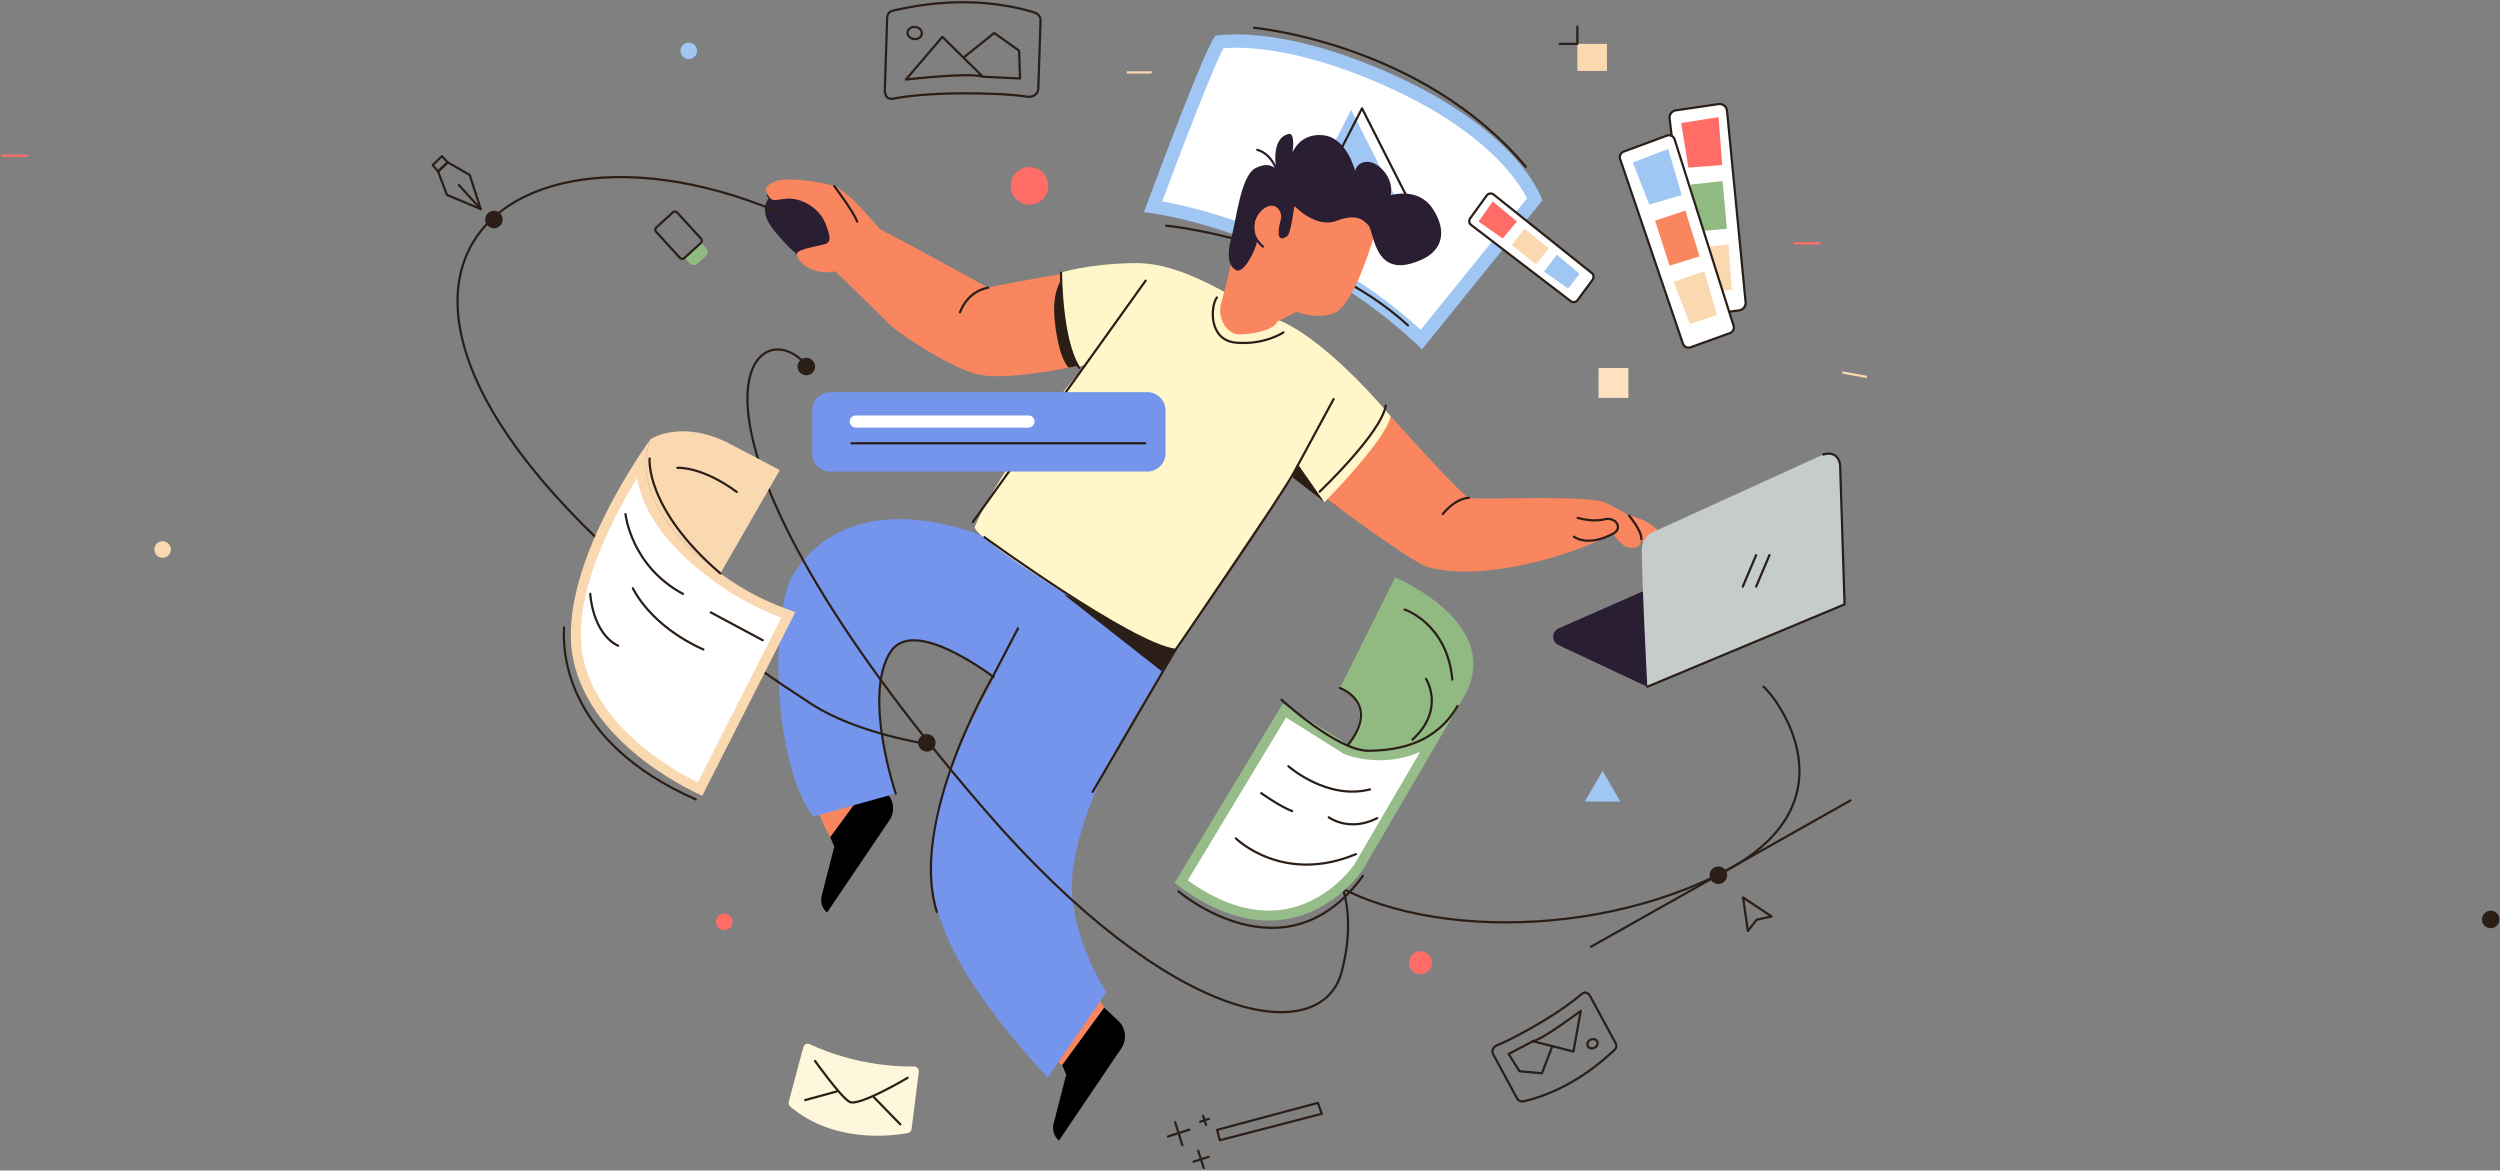 <svg xmlns="http://www.w3.org/2000/svg" width="1117" height="523" fill="none"><rect width="100%" height="100%" fill="#808080" stroke="none"/><path d="M635.085 151.719c-48.314-45.287-104.919-56.978-119.876-59.364 10.081-27.184 25.649-67.595 29.526-73.575 1.252-.164 3.802-.432 7.56-.432 10.99 0 34.506 2.281 68.55 17.596 49.134 22.114 62.301 46.987 64.881 53.071l-50.641 62.704z" fill="#fff"></path><path d="M552.295 21.33c10.751 0 33.79 2.252 67.327 17.343 44.452 20.011 58.827 42.364 62.614 49.94l-47.464 58.752c-28.556-26.006-59.349-40.366-80.628-47.927-15.106-5.368-27.453-8.112-34.864-9.439 11.139-29.928 23.248-60.72 27.319-68.43a63.075 63.075 0 0 1 5.696-.239zm0-5.965c-5.98 0-9.051.627-9.051.627-3.49 1.163-32.121 78.794-32.121 78.794s67.939 6.934 124.246 61.317l53.742-66.536s-8.962-30.212-67.044-56.337c-34.043-15.315-57.768-17.865-69.772-17.865z" fill="#A0C6F4"></path><path d="M521.1 100.825s66.805 6.755 107.976 44.542" stroke="#2A1E17" stroke-miterlimit="10" stroke-linecap="round" stroke-linejoin="round"></path><path d="m578.795 97.56 24.917-48.464 25.619 50.551-50.536-2.088z" fill="#A0C6F4"></path><path d="m583.64 96.874 24.917-48.464 25.619 50.536-50.536-2.072zM560.243 12.413s74.902 6.755 121.471 62.078" stroke="#2A1E17" stroke-miterlimit="10" stroke-linecap="round" stroke-linejoin="round"></path><path d="M598.522 227.173a924.255 924.255 0 0 1-6.814-5.055c1.133-1.521 19.161-20.728 29.6-36.206 0 .015-21.115 42.499-22.786 41.261z" fill="#2A1E17"></path><path d="M343.098 87.196c2.013 3.34 2.892 2.013 8.693 1.565 5.801-.447 14.047 3.788 16.955 10.93 2.908 7.144 2.013 8.247.447 9.142-1.566.894-12.72 2.236-13.167 4.458" stroke="#2A1E17" stroke-miterlimit="10" stroke-linecap="round" stroke-linejoin="round"></path><path d="m493.365 450.238-5.19-8.783-18.446 30.733 4.847 3.728 18.789-25.678zM370.953 374.039s-9.558-15.538-5.457-23.143l30.479 3.266-25.022 19.877z" fill="#F9865F"></path><path d="m370.953 374.039 1.82 4.191-5.637 21.95a7.509 7.509 0 0 0 2.371 7.56l27.87-41.201c2.654-3.907 2.043-9.171-1.417-12.392l-6.233-5.786-18.774 25.678z" fill="#000"></path><path d="M356.042 113.291c8.723-.208 19.788-.76 17.581-7.396-2.207-6.636-10.513-23.233-29.317-18.252 0 0-6.636 5.532 1.655 15.479 8.291 9.961 10.081 10.169 10.081 10.169z" fill="#2A1E33"></path><path d="M400.21 354.535s-14.897-43.99-2.296-63.301c10.408-15.941 44.392 9.991 49.06 13.48l24.321-43.93s-5.622-7.874-19.4-15.583c-13.779-7.709-70.727-30.793-97.494 11.437-9.886 15.613-10.035 82.567 8.932 108.23l36.877-10.333z" fill="#7595EC"></path><path d="M400.21 354.534s-14.896-43.989-2.296-63.3c10.409-15.941 44.393 9.991 49.06 13.48" stroke="#2A1E17" stroke-miterlimit="10" stroke-linecap="round" stroke-linejoin="round"></path><path d="M471.295 260.784c-11.065 11.646-43.856 68.371-51.237 95.481-9.872 36.265-6.159 66.342 48.06 125.229l26.215-38.174s-18.431-27.99-14.986-54.354c4.981-38.159 32.135-75.155 45.869-98.627l-53.921-29.555z" fill="#7595EC"></path><path d="m475.454 265.72 43.602 34.208 13.033-19.803-56.635-14.405z" fill="#2A1E17"></path><path d="M725.855 229.738c6.8 1.461 11.974 4.041 15.538 7.769 3.564 3.728 1.939 5.666.642 6.8-1.298 1.133-6.308-.164-10.677-4.041-4.369-3.892-5.503-10.528-5.503-10.528z" fill="#FF8A66"></path><path d="M591.708 222.118c1.133-1.521 19.162-20.728 29.6-36.206 0 0 31.538 35.341 34.968 36.489 1.268.418 9.007.328 18.61.224 16.224-.164 37.802-.328 42.573 2.058 7.605 3.802 12.168 5.696 14.062 11.019 1.894 5.324 2.655 8.798-1.894 9.126-5.323.373-8.738-6.456-8.738-6.456s-4.354 2.624-15.583 6.844c0 0-40.426 15.687-67.446 8.097-7.381-2.073-46.152-31.195-46.152-31.195zM346.662 80.948c-3.474 1.327-5.577 2.893-3.564 6.248 2.013 3.34 2.893 2.013 8.694 1.566 5.8-.448 14.047 3.787 16.954 10.93 2.908 7.143 2.013 8.246.448 9.141-1.566.895-12.72 2.237-13.167 4.458-.448 2.237 4.518 8.813 14.777 8.366l2.461-.447s21.577 21.07 24.694 24.201c3.116 3.117 26.065 18.67 38.711 21.831 9.603 2.401 29.078-.7 40.769-2.982 5.681-1.103 9.528-2.028 9.528-2.028s-8.783-15.807-10.557-40.128c0 0-20.996 3.37-34.954 6.442 0 0-32.567-18.162-48.403-26.185 0 0-13.824-16.955-20.295-19.177-6.457-2.236-21.414-4.01-26.096-2.236z" fill="#F9865F"></path><path d="M477.453 164.275c5.681-1.104 9.528-2.028 9.528-2.028s-10.617-13.391-12.406-37.697c0 0-4.802 5.174-3.311 18.938 1.894 17.312 6.189 20.787 6.189 20.787z" fill="#2A1E17"></path><path d="M474.069 121.821s.298 29.704 8.261 42.111l2.848-1.148s-37.518 43.885-49.642 72.561c-1.983 4.697 77.885 55.71 89.68 54.994 0 0 38.92-59.393 52.221-76.989l14.301 11.079s28.049-28.407 29.555-38.502c0 0-27.095-32.97-49.269-42.633-22.174-9.648-41.976-26.2-65.791-25.738-20.593.388-32.164 4.265-32.164 4.265z" fill="#FFF7C9"></path><path d="m591.752 224.429-14.316-11.094 2.282-6.204 12.034 17.298z" fill="#2A1E17"></path><path d="M613.508 106.939c-2.505 7.784-9.737 30.316-17.804 33.104-8.068 2.789-16.463-.716-16.463-.716l-8.589 4.399c-.955 2.878-7.739 5.354-16.493 5.697-6.486.253-10.438-8.082-8.514-14.107.88-2.773 4.175-16.418 4.175-16.418s6.949-25.588 13.346-30.882c6.397-5.279 12.407-10.513 29.481-3.624 26.14 10.588 20.861 22.547 20.861 22.547z" fill="#F9865F"></path><path d="M561.66 108.057c-1.148 4.787-6.129 14.345-9.379 12.631-3.251-1.715-4.399-6.129-2.103-14.54 2.297-8.41 4.205-27.557 10.707-30.986 6.501-3.445 9.379.566 9.379.566s-2.863-13.972 5.548-15.88c0 0 2.863-1.343 1.714 8.23 0 0 3.251-8.797 13.779-7.65 10.528 1.15 14.151 15.882 14.151 15.882s.761-4.011 5.547-4.011c4.787 0 12.049 7.083 10.334 14.926 0 0 12.243-3.832 18.745 5.935 6.501 9.753 5.741 20.474-9.947 24.679-16.403 4.399-16.269-14.733-18.744-17.223-2.49-2.49-5.159-5.353-14.345-1.909-9.186 3.445-18.744-6.695-18.744-6.695s-1.536 12.243-3.057 13.391c-1.536 1.148-4.593 2.684-3.832-3.057.76-5.741 1.714-5.16 1.148-6.696-.567-1.535-3.162-6.352-8.604-2.102-6.114 4.742-2.297 14.509-2.297 14.509z" fill="#2A1E33"></path><path d="M564.269 110.19c-3.653-3.072-6.173-8.47-2.967-13.868s8.47-6.13 10.065-4.086c1.596 2.043 2.222 5.487.716 9.573" stroke="#2A1E33" stroke-miterlimit="10" stroke-linecap="round" stroke-linejoin="round"></path><path d="m474.576 475.917 1.819 4.19-5.637 21.95a7.508 7.508 0 0 0 2.371 7.56l27.87-41.201c2.655-3.907 2.043-9.171-1.416-12.392l-6.233-5.785-18.774 25.678z" fill="#000"></path><path d="M570.279 75.714s-2.133-6.95-8.53-8.768" stroke="#2A1E33" stroke-miterlimit="10" stroke-linecap="round" stroke-linejoin="round"></path><path d="m434.67 233.242 77.214-107.857M543.707 132.93c-2.789 3.624-4.056 19.177 8.753 20.191 12.809 1.014 20.981-4.608 20.981-4.608M372.757 83.184s8.828 11.676 10.215 15.837M703.248 239.803s5.89 4.861 17.64-1.431c4.265-2.282 1.223-7.665-4.16-6.323-5.398 1.342-11.795-.671-11.795-.671M727.881 230.409s5.651 6.606 5.502 10.528M644.615 229.693s5.114-6.815 11.661-7.277M428.915 139.566s2.983-9.305 12.556-11.02M454.847 280.751l-11.407 21.831s-37.638 63.703-24.873 104.845M488.189 353.819l37.026-63.48s48.538-70.398 53.504-80.33l17.134-31.687" stroke="#2A1E17" stroke-miterlimit="10" stroke-linecap="round" stroke-linejoin="round"></path><path d="M439.831 240.012s65.851 48.016 85.385 50.327M474.068 121.821s-.059 30.137 8.068 42.484M619.19 181.155c-2.072 12.421-29.555 38.502-29.555 38.502" stroke="#2A1E17" stroke-miterlimit="10" stroke-linecap="round" stroke-linejoin="round"></path><path d="M414.064 335.82a3.907 3.907 0 1 0-.001-7.813 3.907 3.907 0 0 0 .001 7.813z" fill="#2A1E17"></path><path d="m780.952 415.942-2.162-14.957 12.765 8.485-6.681 1.461-3.922 5.011zM357.845 160.606c-24.172-21.324-64.121 31.867 82.059 201.161 84.327 97.672 150.58 106.425 159.557 72.441 16.104-60.959-42.052-76.363-20.415-52.489 31.464 34.714 120.965 42.051 187.651 9.648 65.806-31.971 25.35-81.613 21.264-84.506" stroke="#2A1E17" stroke-miterlimit="10" stroke-linecap="round" stroke-linejoin="round"></path><path d="M767.756 394.976a3.908 3.908 0 1 0-.002-7.816 3.908 3.908 0 0 0 .002 7.816z" fill="#2A1E17"></path><path d="m710.854 422.995 115.924-65.344" stroke="#2A1E17" stroke-miterlimit="10" stroke-linecap="round" stroke-linejoin="round"></path><path d="M360.26 167.675a3.907 3.907 0 1 0 0-7.815 3.907 3.907 0 0 0 0 7.815z" fill="#2A1E17"></path><path d="M459.977 91.43a8.395 8.395 0 1 0 0-16.79 8.395 8.395 0 0 0 0 16.79z" fill="#FF6D66"></path><path d="M307.742 19.034a3.681 3.681 0 0 0-3.683 3.683 3.691 3.691 0 0 0 3.683 3.683 3.691 3.691 0 0 0 3.683-3.683 3.691 3.691 0 0 0-3.683-3.683z" fill="#A0C6F4"></path><path d="M72.652 249.211a3.683 3.683 0 1 0 0-7.366 3.683 3.683 0 0 0 0 7.366z" fill="#FAD8B0"></path><path d="m736.008 306.847-39.65-18.61c-3.206-1.506-3.147-6.069.089-7.501l73.754-32.448a4.118 4.118 0 0 1 3.281-.015l50.67 21.741-88.144 36.833z" fill="#2A1E33"></path><path d="M733.564 245.708c.105 16.403 2.461 61.153 2.461 61.153l88.143-36.817-1.983-62.257c-.119-3.817-4.086-6.293-7.575-4.697l-75.901 34.58a8.73 8.73 0 0 0-5.145 8.038z" fill="#C6CBCB"></path><path d="m736.009 306.847 88.144-36.817-1.983-62.257s-.582-6.8-7.576-4.698M778.672 262.096l5.965-14.061M784.638 262.096l5.949-14.061" stroke="#2A1E17" stroke-miterlimit="10" stroke-linecap="round" stroke-linejoin="round"></path><path d="M323.638 415.539a3.683 3.683 0 1 0 0-7.366 3.683 3.683 0 0 0 0 7.366zM634.593 435.267a5.13 5.13 0 1 0 .001-10.259 5.13 5.13 0 0 0-.001 10.259z" fill="#FF6D66"></path><path d="M361.856 466.537c5.995 2.878 23.457 10.14 46.57 9.991 1.268-.015 2.237 1.103 2.088 2.371l-3.221 25.543a2.107 2.107 0 0 1-1.7 1.805c-6.532 1.223-32.836 4.831-52.52-11.855a2.096 2.096 0 0 1-.656-2.132l6.502-24.351a2.103 2.103 0 0 1 2.937-1.372z" fill="#FFF7DC"></path><path d="M364.168 474.053s11.362 15.97 15.418 18.267c4.056 2.281 25.947-10.752 25.947-10.752M390.309 490.083l11.945 12.273M373.712 487.713l-13.958 3.802" stroke="#2A1E17" stroke-miterlimit="10" stroke-linecap="round" stroke-linejoin="round"></path><path d="M727.568 164.439h-13.346v13.346h13.346v-13.346z" fill="#FFE1C0"></path><path d="m716.026 344.425 3.967 6.859 3.966 6.874h-15.866l3.967-6.874 3.966-6.859z" fill="#A0C6F4"></path><path d="m395.333 40.104 1.029-31.18c-.104-2.908 1.074-3.833 2.863-4.235 8.47-1.88 34.223-7.62 62.227.67 3.624 1.074 3.505 2.983 3.445 4.713l-.999 29.734c-.075 2.177-2.356 3.758-4.906 3.385-8.172-1.193-19.296-1.566-30.599-1.476-11.676.104-22.07.969-29.347 2.37-2.743.523-3.787-1.55-3.713-3.98z" stroke="#2A1E17" stroke-miterlimit="10" stroke-linecap="round" stroke-linejoin="round"></path><path d="m404.758 35.541 16.298-19.087L439.1 34.259c-6.219-2.013-34.342 1.282-34.342 1.282zM431.063 25.297l13.167-10.558 11.11 7.933.417 12.392-16.642-.79M411.861 15.083c.152-1.5-1.153-2.859-2.915-3.037-1.761-.178-3.312.893-3.464 2.392-.152 1.5 1.154 2.86 2.915 3.038 1.762.178 3.313-.893 3.464-2.393zM710.569 445.258l10.93 20.19c1.149 1.805.746 2.834-.253 3.758-4.682 4.339-18.908 17.566-39.785 22.711-2.699.671-3.34-.597-3.937-1.715l-10.423-19.251c-.76-1.417.09-3.266 1.849-3.982 5.637-2.281 12.839-6.173 19.982-10.438 7.381-4.399 13.659-8.813 17.76-12.407 1.581-1.371 3.012-.447 3.877 1.134z" stroke="#2A1E17" stroke-miterlimit="10" stroke-linecap="round" stroke-linejoin="round"></path><path d="m706.275 451.655-3.265 18.178-18.088-4.608c4.712-1.014 21.353-13.57 21.353-13.57z" stroke="#2A1E17" stroke-miterlimit="10" stroke-linecap="round" stroke-linejoin="round"></path><path d="m693.378 467.939-4.444 11.601-10.006-.91-4.876-7.709 10.885-5.696M712.351 468.168c1.184-.541 1.771-1.793 1.312-2.797-.458-1.004-1.79-1.379-2.973-.838-1.183.541-1.771 1.793-1.312 2.797.459 1.004 1.79 1.379 2.973.838z" stroke="#2A1E17" stroke-miterlimit="10" stroke-linecap="round" stroke-linejoin="round"></path><path d="m657.335 100.527 44.422 33.999a2.2 2.2 0 0 0 3.102-.433l6.71-9.096a2.195 2.195 0 0 0-.388-3.012l-43.796-35.043a2.186 2.186 0 0 0-3.146.433l-7.337 10.14c-.716.939-.522 2.281.433 3.012z" fill="#fff" stroke="#2A1E17" stroke-miterlimit="10" stroke-linecap="round" stroke-linejoin="round"></path><path d="m660.616 99.006 10.781 7.56 6.353-7.59-10.782-8.992-6.352 9.022z" fill="#FF6D66"></path><path d="m675.451 109.518 10.781 8.56 5.786-7.113-10.856-8.813-5.711 7.366z" fill="#FAD8B0"></path><path d="m689.872 121.359 10.767 7.56 5.129-6.591-10.199-8.545-5.697 7.576z" fill="#A0C6F4"></path><path d="m745.985 52.988 10.125 85.087c.224 1.864 1.938 3.191 3.787 2.937l17.149-2.341c1.789-.238 3.057-1.864 2.893-3.653l-8.306-85.505a3.357 3.357 0 0 0-3.832-2.997l-18.953 2.774a3.306 3.306 0 0 0-2.863 3.698z" fill="#fff" stroke="#2A1E17" stroke-miterlimit="10" stroke-linecap="round" stroke-linejoin="round"></path><path d="m751.161 54.971 3.206 19.908 15.12-1.134-1.64-21.428-16.686 2.654z" fill="#FF6D66"></path><path d="m755.467 82.469 2.118 20.98 13.987-1.252-1.924-21.324-14.181 1.596z" fill="#91BA83"></path><path d="m757.855 110.95 3.206 19.907 12.72-1.416-1.521-20.325-14.405 1.834z" fill="#FAD8B0"></path><path d="m723.886 71.091 28.034 82.418a2.666 2.666 0 0 0 3.43 1.655l17.566-6.323a2.671 2.671 0 0 0 1.64-3.325l-26.334-83.223a2.662 2.662 0 0 0-3.474-1.7l-19.266 7.143a2.644 2.644 0 0 0-1.596 3.355z" fill="#fff" stroke="#2A1E17" stroke-miterlimit="10" stroke-linecap="round" stroke-linejoin="round"></path><path d="m729.567 72.597 7.277 18.804 14.554-4.25-6.054-20.623-15.777 6.069z" fill="#A0C6F4"></path><path d="m739.497 98.603 6.442 20.086 13.421-4.13-6.323-20.474-13.54 4.518z" fill="#F9865F"></path><path d="m747.758 125.966 7.277 18.789 12.153-4.026-5.711-19.55-13.719 4.787z" fill="#FAD8B0"></path><path d="M512.586 210.695H371.013c-4.518 0-8.172-3.668-8.172-8.172v-19.146c0-4.519 3.669-8.172 8.172-8.172h141.573c4.518 0 8.172 3.668 8.172 8.172v19.146a8.165 8.165 0 0 1-8.172 8.172z" fill="#7595EC"></path><path d="M459.545 191.041h-77.184a2.699 2.699 0 1 1 0-5.398h77.184a2.699 2.699 0 1 1 0 5.398z" fill="#fff"></path><path d="M380.422 198.05h131.209" stroke="#2A1E17" stroke-miterlimit="10" stroke-linecap="round" stroke-linejoin="round"></path><path d="m315.525 110.846-2.237-2.446-7.396 6.755 2.237 2.446a2.541 2.541 0 0 0 3.579.164l3.653-3.34c1.044-.94 1.104-2.535.164-3.579z" fill="#91BA83"></path><path d="m302.626 95.024 10.528 11.527c.537.597.507 1.521-.089 2.058l-7.277 6.651c-.597.536-1.521.507-2.058-.09l-10.528-11.527c-.537-.596-.507-1.521.09-2.058l7.277-6.65a1.445 1.445 0 0 1 2.057.09z" stroke="#2A1E17" stroke-miterlimit="10" stroke-linecap="round" stroke-linejoin="round"></path><path d="M717.994 19.615h-13.226v12.079h13.226V19.615z" fill="#FAD8B0"></path><path d="M704.77 11.846v7.77h-7.918M346.751 94.279c-137.129-56.844-242.705 52.639 15.792 220.277 20.355 13.197 51.565 17.835 51.565 17.835" stroke="#2A1E17" stroke-miterlimit="10" stroke-linecap="round" stroke-linejoin="round"></path><path d="M220.627 102.003a3.907 3.907 0 1 0 0-7.813 3.907 3.907 0 0 0 0 7.813z" fill="#2A1E17"></path><path d="m195.739 76.638 4.28-4.116 9.841 5.637 4.936 15.255-15.091-6.323-3.966-10.453z" stroke="#2A1E17" stroke-miterlimit="10" stroke-linecap="round" stroke-linejoin="round"></path><path d="m200.019 72.522-4.28 4.116-2.401-2.908 4.116-3.937 2.565 2.73zM214.796 93.414l-9.812-10.782M543.795 504.83l45.049-12.063 1.714 4.876-45.555 11.825-1.208-4.638zM537.547 498.523l1.298 4.086M536.28 501.192l3.803-1.312M535.356 514.136l2.461 7.724M533.267 519.042l6.77-2.162M525.067 501.415l3.191 10.215M521.89 507.768l9.484-3.027" stroke="#2A1E17" stroke-miterlimit="10" stroke-linecap="round" stroke-linejoin="round"></path><path d="M321.877 256.22c-20.086-14.464-39.829-36.951-31.18-60.035 0 0 13.853-9.23 35.788 2.312l21.935 11.542-26.543 46.181z" fill="#FAD8B0"></path><path d="M312.766 352.596c-9.036-4.28-47.643-24.366-54.517-58.708-5.935-29.675 16.761-69.668 28.123-87.339-.73 23.457 22.83 43.304 34.193 51.491 11.512 8.291 19.982 12.347 31.658 16.731l-39.457 77.825z" fill="#fff"></path><path d="M284.643 213.513c2.46 15.583 14.36 31.747 34.61 46.331 10.93 7.874 19.162 11.989 29.853 16.12l-37.339 73.649c-11.378-5.666-45.048-24.843-51.311-56.187-5.22-26.036 12.436-60.587 24.187-79.913zm6.054-17.342s-42.723 57.723-34.64 98.134c8.082 40.411 57.723 61.198 57.723 61.198l41.559-81.97c-12.988-4.757-21.428-8.634-33.477-17.312-20.086-14.465-39.829-36.952-31.165-60.05z" fill="#FAD8B0"></path><path d="M279.469 229.723s2.49 23.188 25.678 35.609M317.568 273.623l23.188 12.421M282.779 262.856s7.456 16.567 31.479 27.334M263.722 265.332s.835 17.387 12.421 23.188M290.235 204.879s-2.147 22.338 31.643 51.341M302.657 209.025s10.766-.835 26.498 10.766M252.016 280.333c-.686 11.079.686 51.237 58.842 76.84" stroke="#2A1E17" stroke-miterlimit="10" stroke-linecap="round" stroke-linejoin="round"></path><path d="m623.366 257.996-24.664 49.432s16.731 6.159 3.653 25.336c0 0 30.927 12.824 51.162-20.489 20.236-33.298-30.151-54.279-30.151-54.279z" fill="#91BA83"></path><path d="M566.909 409.082c-12.481 0-25.663-5.1-39.188-15.15l46.152-76.438 27.452 17.283.179.074c.254.104 6.368 2.595 14.987 2.595 6.934 0 15.687-1.626 24.202-7.65l-33.731 57.709c-.074.089-14.599 21.577-40.053 21.577z" fill="#fff"></path><path d="m574.619 320.58 25.35 15.971.313.209.343.149c.268.119 6.785 2.773 15.851 2.773 5.294 0 11.587-.894 18.058-3.787l-29.436 50.357c-.969 1.402-14.628 20.608-38.189 20.608-11.497 0-23.665-4.548-36.206-13.525l43.916-72.755zm78.898-8.291c-11.437 18.819-26.275 22.905-37.026 22.905-8.276 0-14.136-2.431-14.136-2.431l-29.213-18.401-48.359 80.121c16.195 12.481 30.316 16.821 42.141 16.821 27.02 0 41.977-22.696 41.977-22.696l44.616-76.319z" fill="#96BD89"></path><path d="M598.702 307.428s18.401 6.502 3.653 25.336" stroke="#2A1E17" stroke-miterlimit="10" stroke-linecap="round" stroke-linejoin="round"></path><path d="M572.56 312.647s25.067 22.949 38.935 22.8c13.868-.149 30.137-3.459 39.74-20.011M575.647 342.352s17.208 15.269 36.429 10.363M593.705 365.182s9.022 6.77 21.637.373M552.191 374.591s20.817 20.713 53.608 7.053M563.524 354.386s8.499 6.069 13.823 8.007M627.599 272.341s19.013 6.218 21.294 31.3" stroke="#2A1E17" stroke-miterlimit="10" stroke-linecap="round" stroke-linejoin="round"></path><path d="M637.158 303.343s8.753 13.54-6.039 27.094M526.543 398.271s47.733 40.888 82.388-6.919" stroke="#2A1E17" stroke-miterlimit="10" stroke-linecap="round" stroke-linejoin="round"></path><path d="M1 69.535h11.124M801.903 108.713h11.139" stroke="#FF6D66" stroke-miterlimit="10" stroke-linecap="round" stroke-linejoin="round"></path><path d="M503.459 32.35h11.125M823.152 166.437l10.96 1.968" stroke="#FAD8B0" stroke-miterlimit="10"></path><path d="M1112.85 414.719c2.15 0 3.9-1.749 3.9-3.907a3.906 3.906 0 1 0-3.9 3.907z" fill="#2A1E17"></path></svg>